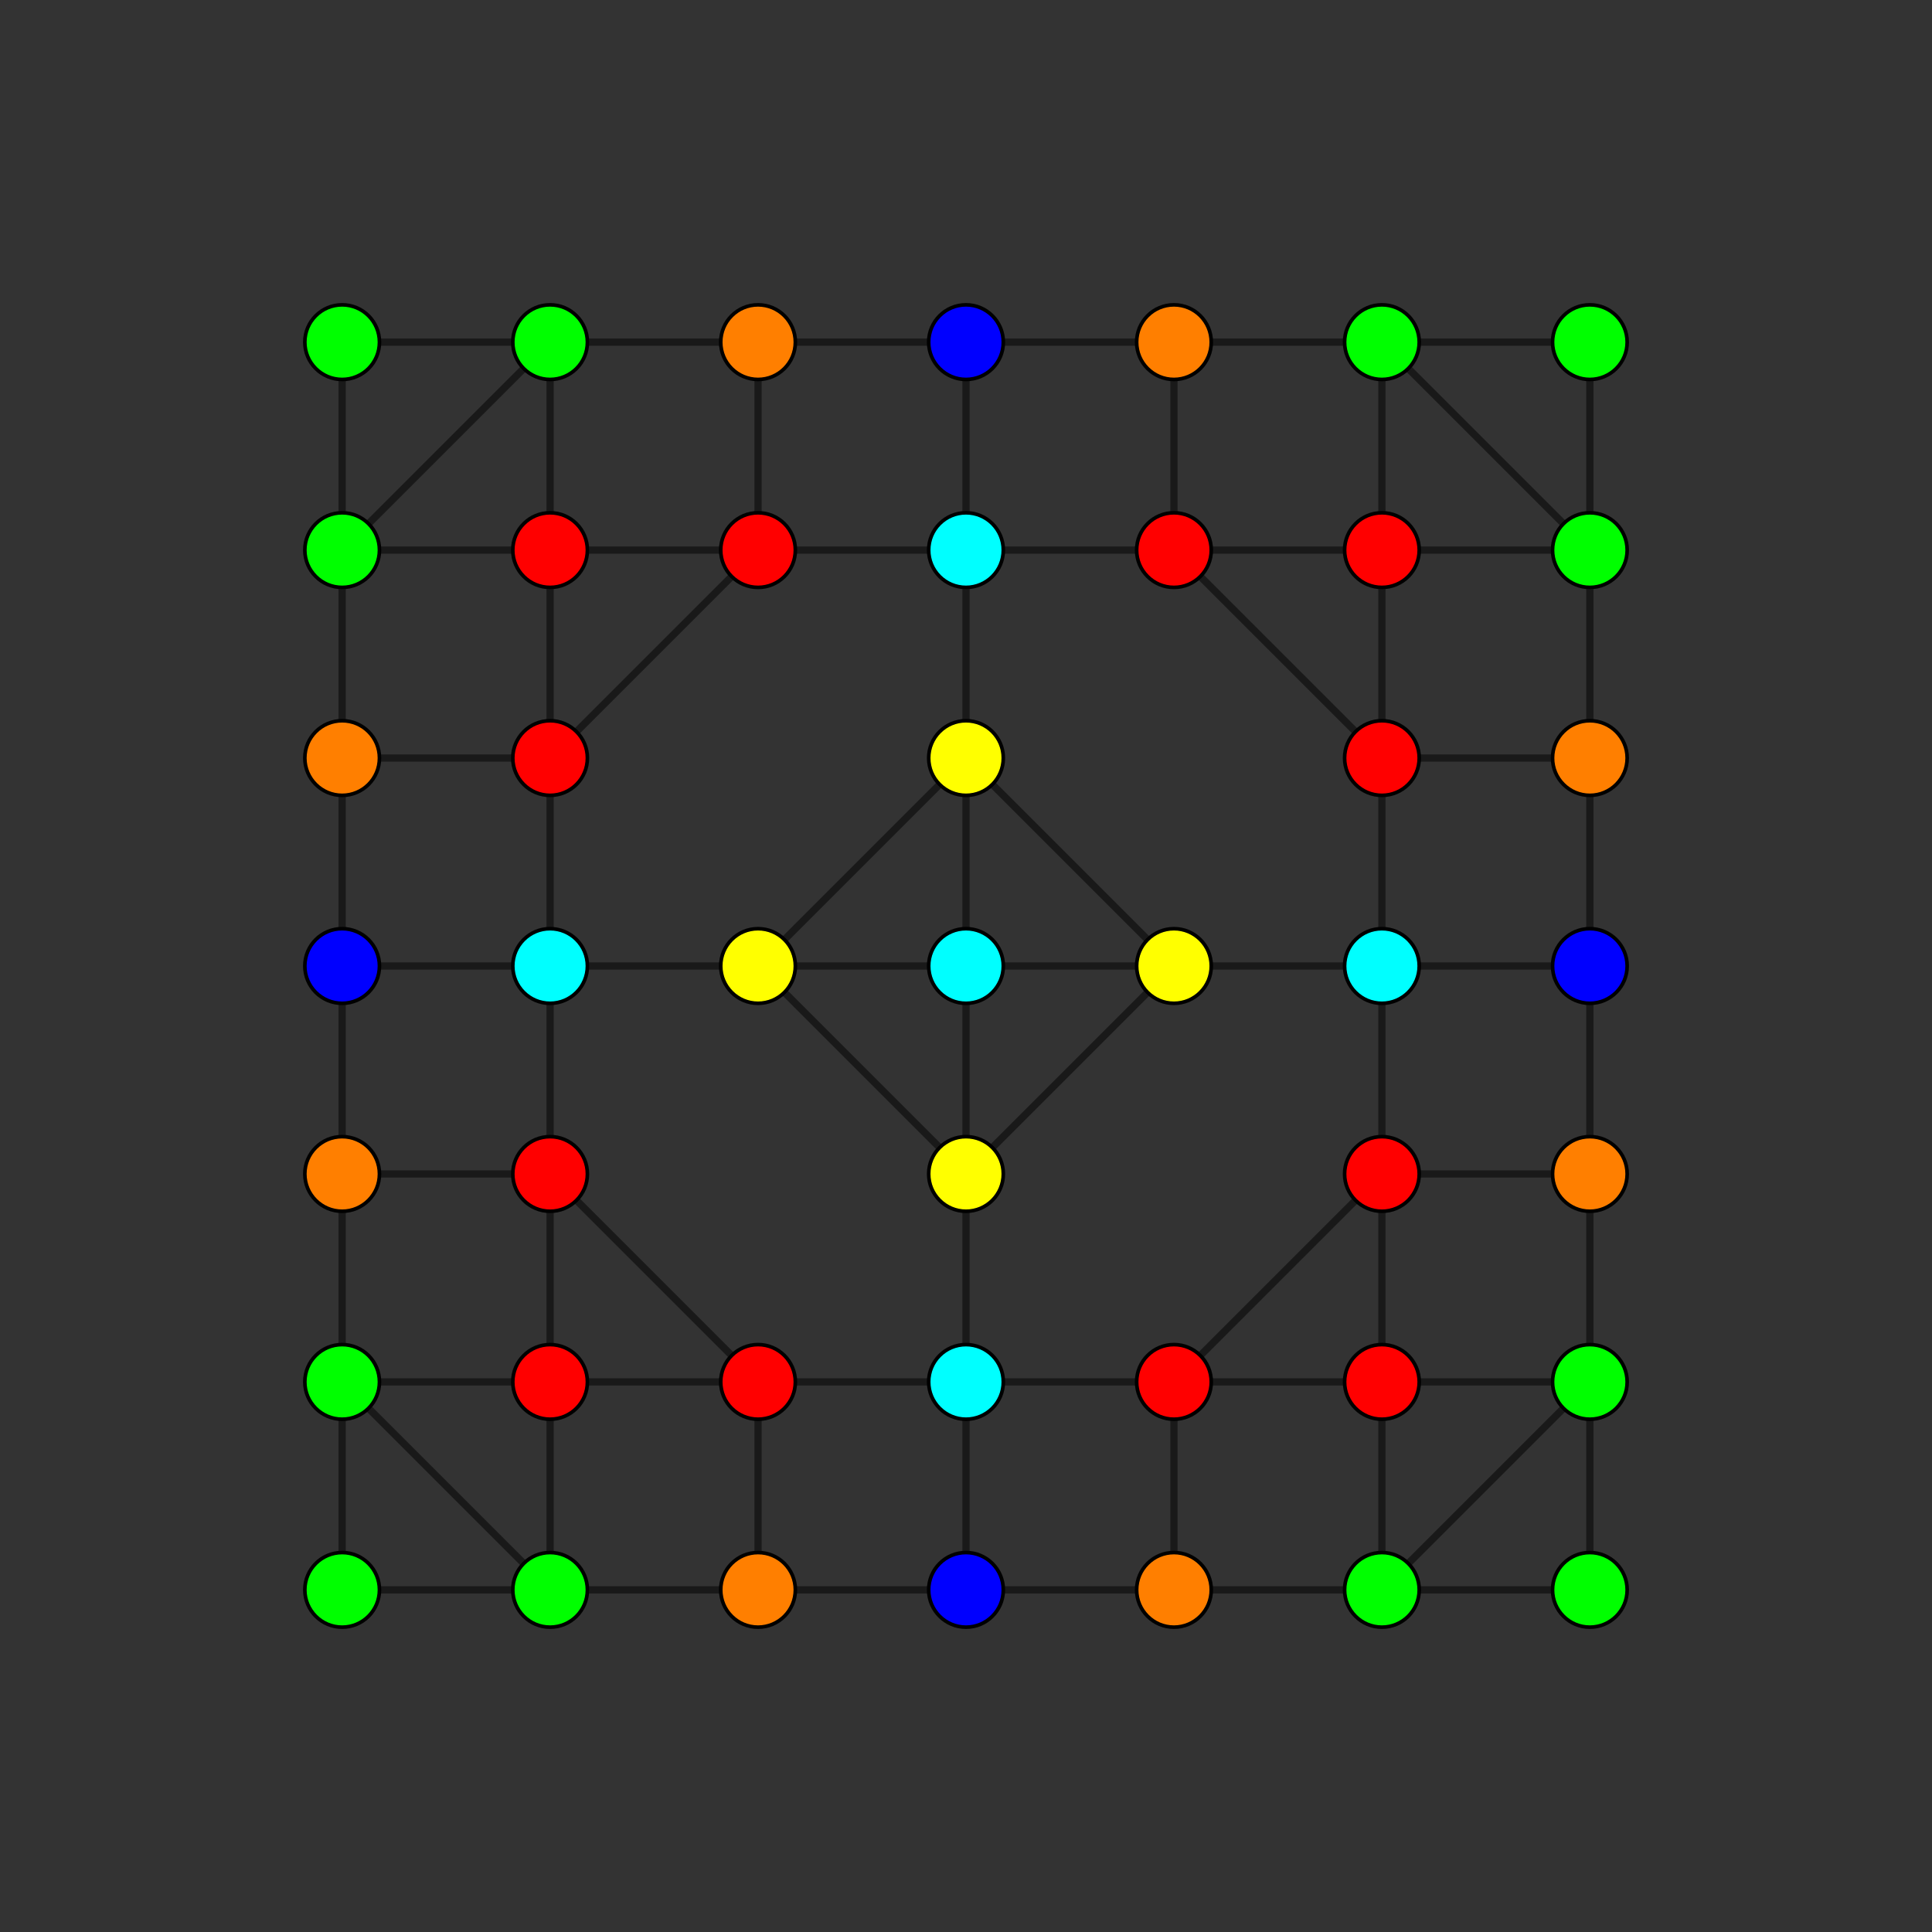 <?xml version="1.0" encoding="UTF-8" standalone="no"?>
<svg
xmlns="http://www.w3.org/2000/svg"
version="1.0"
width="1600" height="1600"
id="8-cube_t235_B2.svg">
<rect width="100%" height="100%" fill="#333333" stroke="none"/>
<g style="stroke:#000000;stroke-width:6.0;stroke-opacity:0.50;">
<line x1="1316.652" y1="1316.652" x2="1316.652" y2="1316.652"/>
<line x1="1316.652" y1="1316.652" x2="1316.652" y2="1144.435"/>
<line x1="1316.652" y1="1316.652" x2="1144.435" y2="1316.652"/>
<line x1="283.348" y1="1316.652" x2="283.348" y2="1316.652"/>
<line x1="283.348" y1="1316.652" x2="283.348" y2="1144.435"/>
<line x1="283.348" y1="1316.652" x2="455.565" y2="1316.652"/>
<line x1="1316.652" y1="283.348" x2="1316.652" y2="283.348"/>
<line x1="1316.652" y1="283.348" x2="1316.652" y2="455.565"/>
<line x1="1316.652" y1="283.348" x2="1144.435" y2="283.348"/>
<line x1="283.348" y1="283.348" x2="283.348" y2="283.348"/>
<line x1="283.348" y1="283.348" x2="283.348" y2="455.565"/>
<line x1="283.348" y1="283.348" x2="455.565" y2="283.348"/>
<line x1="1316.652" y1="1144.435" x2="1316.652" y2="1144.435"/>
<line x1="1316.652" y1="1144.435" x2="1316.652" y2="972.217"/>
<line x1="1316.652" y1="1144.435" x2="1144.435" y2="1316.652"/>
<line x1="1316.652" y1="1144.435" x2="1144.435" y2="1144.435"/>
<line x1="283.348" y1="1144.435" x2="283.348" y2="1144.435"/>
<line x1="283.348" y1="1144.435" x2="283.348" y2="972.217"/>
<line x1="283.348" y1="1144.435" x2="455.565" y2="1316.652"/>
<line x1="283.348" y1="1144.435" x2="455.565" y2="1144.435"/>
<line x1="1316.652" y1="455.565" x2="1316.652" y2="455.565"/>
<line x1="1316.652" y1="455.565" x2="1316.652" y2="627.783"/>
<line x1="1316.652" y1="455.565" x2="1144.435" y2="283.348"/>
<line x1="1316.652" y1="455.565" x2="1144.435" y2="455.565"/>
<line x1="283.348" y1="455.565" x2="283.348" y2="455.565"/>
<line x1="283.348" y1="455.565" x2="283.348" y2="627.783"/>
<line x1="283.348" y1="455.565" x2="455.565" y2="283.348"/>
<line x1="283.348" y1="455.565" x2="455.565" y2="455.565"/>
<line x1="1316.652" y1="972.217" x2="1316.652" y2="972.217"/>
<line x1="1316.652" y1="972.217" x2="1316.652" y2="800.000"/>
<line x1="1316.652" y1="972.217" x2="1144.435" y2="972.217"/>
<line x1="283.348" y1="972.217" x2="283.348" y2="972.217"/>
<line x1="283.348" y1="972.217" x2="283.348" y2="800.000"/>
<line x1="283.348" y1="972.217" x2="455.565" y2="972.217"/>
<line x1="1316.652" y1="627.783" x2="1316.652" y2="627.783"/>
<line x1="1316.652" y1="627.783" x2="1316.652" y2="800.000"/>
<line x1="1316.652" y1="627.783" x2="1144.435" y2="627.783"/>
<line x1="283.348" y1="627.783" x2="283.348" y2="627.783"/>
<line x1="283.348" y1="627.783" x2="283.348" y2="800.000"/>
<line x1="283.348" y1="627.783" x2="455.565" y2="627.783"/>
<line x1="1316.652" y1="800.000" x2="1316.652" y2="800.000"/>
<line x1="1316.652" y1="800.000" x2="1144.435" y2="800.000"/>
<line x1="283.348" y1="800.000" x2="283.348" y2="800.000"/>
<line x1="283.348" y1="800.000" x2="455.565" y2="800.000"/>
<line x1="1144.435" y1="1316.652" x2="1144.435" y2="1316.652"/>
<line x1="1144.435" y1="1316.652" x2="1144.435" y2="1144.435"/>
<line x1="1144.435" y1="1316.652" x2="972.217" y2="1316.652"/>
<line x1="455.565" y1="1316.652" x2="455.565" y2="1316.652"/>
<line x1="455.565" y1="1316.652" x2="455.565" y2="1144.435"/>
<line x1="455.565" y1="1316.652" x2="627.783" y2="1316.652"/>
<line x1="1144.435" y1="283.348" x2="1144.435" y2="283.348"/>
<line x1="1144.435" y1="283.348" x2="1144.435" y2="455.565"/>
<line x1="1144.435" y1="283.348" x2="972.217" y2="283.348"/>
<line x1="455.565" y1="283.348" x2="455.565" y2="283.348"/>
<line x1="455.565" y1="283.348" x2="455.565" y2="455.565"/>
<line x1="455.565" y1="283.348" x2="627.783" y2="283.348"/>
<line x1="1144.435" y1="1144.435" x2="1144.435" y2="1144.435"/>
<line x1="1144.435" y1="1144.435" x2="1144.435" y2="972.217"/>
<line x1="1144.435" y1="1144.435" x2="972.217" y2="1144.435"/>
<line x1="455.565" y1="1144.435" x2="455.565" y2="1144.435"/>
<line x1="455.565" y1="1144.435" x2="455.565" y2="972.217"/>
<line x1="455.565" y1="1144.435" x2="627.783" y2="1144.435"/>
<line x1="1144.435" y1="455.565" x2="1144.435" y2="455.565"/>
<line x1="1144.435" y1="455.565" x2="1144.435" y2="627.783"/>
<line x1="1144.435" y1="455.565" x2="972.217" y2="455.565"/>
<line x1="455.565" y1="455.565" x2="455.565" y2="455.565"/>
<line x1="455.565" y1="455.565" x2="455.565" y2="627.783"/>
<line x1="455.565" y1="455.565" x2="627.783" y2="455.565"/>
<line x1="1144.435" y1="972.217" x2="1144.435" y2="972.217"/>
<line x1="1144.435" y1="972.217" x2="1144.435" y2="800.000"/>
<line x1="1144.435" y1="972.217" x2="972.217" y2="1144.435"/>
<line x1="455.565" y1="972.217" x2="455.565" y2="972.217"/>
<line x1="455.565" y1="972.217" x2="455.565" y2="800.000"/>
<line x1="455.565" y1="972.217" x2="627.783" y2="1144.435"/>
<line x1="1144.435" y1="627.783" x2="1144.435" y2="627.783"/>
<line x1="1144.435" y1="627.783" x2="1144.435" y2="800.000"/>
<line x1="1144.435" y1="627.783" x2="972.217" y2="455.565"/>
<line x1="455.565" y1="627.783" x2="455.565" y2="627.783"/>
<line x1="455.565" y1="627.783" x2="455.565" y2="800.000"/>
<line x1="455.565" y1="627.783" x2="627.783" y2="455.565"/>
<line x1="1144.435" y1="800.000" x2="1144.435" y2="800.000"/>
<line x1="1144.435" y1="800.000" x2="972.217" y2="800.000"/>
<line x1="455.565" y1="800.000" x2="455.565" y2="800.000"/>
<line x1="455.565" y1="800.000" x2="627.783" y2="800.000"/>
<line x1="972.217" y1="1316.652" x2="972.217" y2="1316.652"/>
<line x1="972.217" y1="1316.652" x2="972.217" y2="1144.435"/>
<line x1="972.217" y1="1316.652" x2="800.000" y2="1316.652"/>
<line x1="627.783" y1="1316.652" x2="627.783" y2="1316.652"/>
<line x1="627.783" y1="1316.652" x2="627.783" y2="1144.435"/>
<line x1="627.783" y1="1316.652" x2="800.000" y2="1316.652"/>
<line x1="972.217" y1="283.348" x2="972.217" y2="283.348"/>
<line x1="972.217" y1="283.348" x2="972.217" y2="455.565"/>
<line x1="972.217" y1="283.348" x2="800.000" y2="283.348"/>
<line x1="627.783" y1="283.348" x2="627.783" y2="283.348"/>
<line x1="627.783" y1="283.348" x2="627.783" y2="455.565"/>
<line x1="627.783" y1="283.348" x2="800.000" y2="283.348"/>
<line x1="972.217" y1="1144.435" x2="972.217" y2="1144.435"/>
<line x1="972.217" y1="1144.435" x2="800.000" y2="1144.435"/>
<line x1="627.783" y1="1144.435" x2="627.783" y2="1144.435"/>
<line x1="627.783" y1="1144.435" x2="800.000" y2="1144.435"/>
<line x1="972.217" y1="455.565" x2="972.217" y2="455.565"/>
<line x1="972.217" y1="455.565" x2="800.000" y2="455.565"/>
<line x1="627.783" y1="455.565" x2="627.783" y2="455.565"/>
<line x1="627.783" y1="455.565" x2="800.000" y2="455.565"/>
<line x1="972.217" y1="800.000" x2="972.217" y2="800.000"/>
<line x1="972.217" y1="800.000" x2="800.000" y2="972.217"/>
<line x1="972.217" y1="800.000" x2="800.000" y2="627.783"/>
<line x1="972.217" y1="800.000" x2="800.000" y2="800.000"/>
<line x1="627.783" y1="800.000" x2="627.783" y2="800.000"/>
<line x1="627.783" y1="800.000" x2="800.000" y2="972.217"/>
<line x1="627.783" y1="800.000" x2="800.000" y2="627.783"/>
<line x1="627.783" y1="800.000" x2="800.000" y2="800.000"/>
<line x1="800.000" y1="1316.652" x2="800.000" y2="1316.652"/>
<line x1="800.000" y1="1316.652" x2="800.000" y2="1144.435"/>
<line x1="800.000" y1="283.348" x2="800.000" y2="283.348"/>
<line x1="800.000" y1="283.348" x2="800.000" y2="455.565"/>
<line x1="800.000" y1="1144.435" x2="800.000" y2="1144.435"/>
<line x1="800.000" y1="1144.435" x2="800.000" y2="972.217"/>
<line x1="800.000" y1="455.565" x2="800.000" y2="455.565"/>
<line x1="800.000" y1="455.565" x2="800.000" y2="627.783"/>
<line x1="800.000" y1="972.217" x2="800.000" y2="972.217"/>
<line x1="800.000" y1="972.217" x2="800.000" y2="800.000"/>
<line x1="800.000" y1="627.783" x2="800.000" y2="627.783"/>
<line x1="800.000" y1="627.783" x2="800.000" y2="800.000"/>
<line x1="800.000" y1="800.000" x2="800.000" y2="800.000"/>
</g>
<g style="stroke:#000000;stroke-width:3.0;fill:#ff0000">
<circle cx="1144.435" cy="1144.435" r="30.9"/>
<circle cx="455.565" cy="1144.435" r="30.9"/>
<circle cx="1144.435" cy="455.565" r="30.9"/>
<circle cx="455.565" cy="455.565" r="30.9"/>
<circle cx="1144.435" cy="972.217" r="30.9"/>
<circle cx="455.565" cy="972.217" r="30.9"/>
<circle cx="1144.435" cy="627.783" r="30.9"/>
<circle cx="455.565" cy="627.783" r="30.9"/>
<circle cx="972.217" cy="1144.435" r="30.9"/>
<circle cx="627.783" cy="1144.435" r="30.9"/>
<circle cx="972.217" cy="455.565" r="30.9"/>
<circle cx="627.783" cy="455.565" r="30.9"/>
</g>
<g style="stroke:#000000;stroke-width:3.0;fill:#ff7f00">
<circle cx="1316.652" cy="972.217" r="30.9"/>
<circle cx="283.348" cy="972.217" r="30.9"/>
<circle cx="1316.652" cy="627.783" r="30.9"/>
<circle cx="283.348" cy="627.783" r="30.9"/>
<circle cx="972.217" cy="1316.652" r="30.9"/>
<circle cx="627.783" cy="1316.652" r="30.9"/>
<circle cx="972.217" cy="283.348" r="30.9"/>
<circle cx="627.783" cy="283.348" r="30.9"/>
</g>
<g style="stroke:#000000;stroke-width:3.0;fill:#ffff00">
<circle cx="972.217" cy="800.000" r="30.9"/>
<circle cx="627.783" cy="800.000" r="30.9"/>
<circle cx="800.000" cy="972.217" r="30.9"/>
<circle cx="800.000" cy="627.783" r="30.9"/>
</g>
<g style="stroke:#000000;stroke-width:3.0;fill:#00ff00">
<circle cx="1316.652" cy="1316.652" r="30.9"/>
<circle cx="283.348" cy="1316.652" r="30.9"/>
<circle cx="1316.652" cy="283.348" r="30.9"/>
<circle cx="283.348" cy="283.348" r="30.9"/>
<circle cx="1316.652" cy="1144.435" r="30.9"/>
<circle cx="283.348" cy="1144.435" r="30.9"/>
<circle cx="1316.652" cy="455.565" r="30.9"/>
<circle cx="283.348" cy="455.565" r="30.9"/>
<circle cx="1144.435" cy="1316.652" r="30.9"/>
<circle cx="455.565" cy="1316.652" r="30.9"/>
<circle cx="1144.435" cy="283.348" r="30.9"/>
<circle cx="455.565" cy="283.348" r="30.9"/>
</g>
<g style="stroke:#000000;stroke-width:3.0;fill:#00ffff">
<circle cx="1144.435" cy="800.000" r="30.9"/>
<circle cx="455.565" cy="800.000" r="30.9"/>
<circle cx="800.000" cy="1144.435" r="30.9"/>
<circle cx="800.000" cy="455.565" r="30.9"/>
<circle cx="800.000" cy="800.000" r="30.9"/>
</g>
<g style="stroke:#000000;stroke-width:3.0;fill:#0000ff">
<circle cx="1316.652" cy="800.000" r="30.9"/>
<circle cx="283.348" cy="800.000" r="30.9"/>
<circle cx="800.000" cy="1316.652" r="30.9"/>
<circle cx="800.000" cy="283.348" r="30.9"/>
</g>
</svg>
